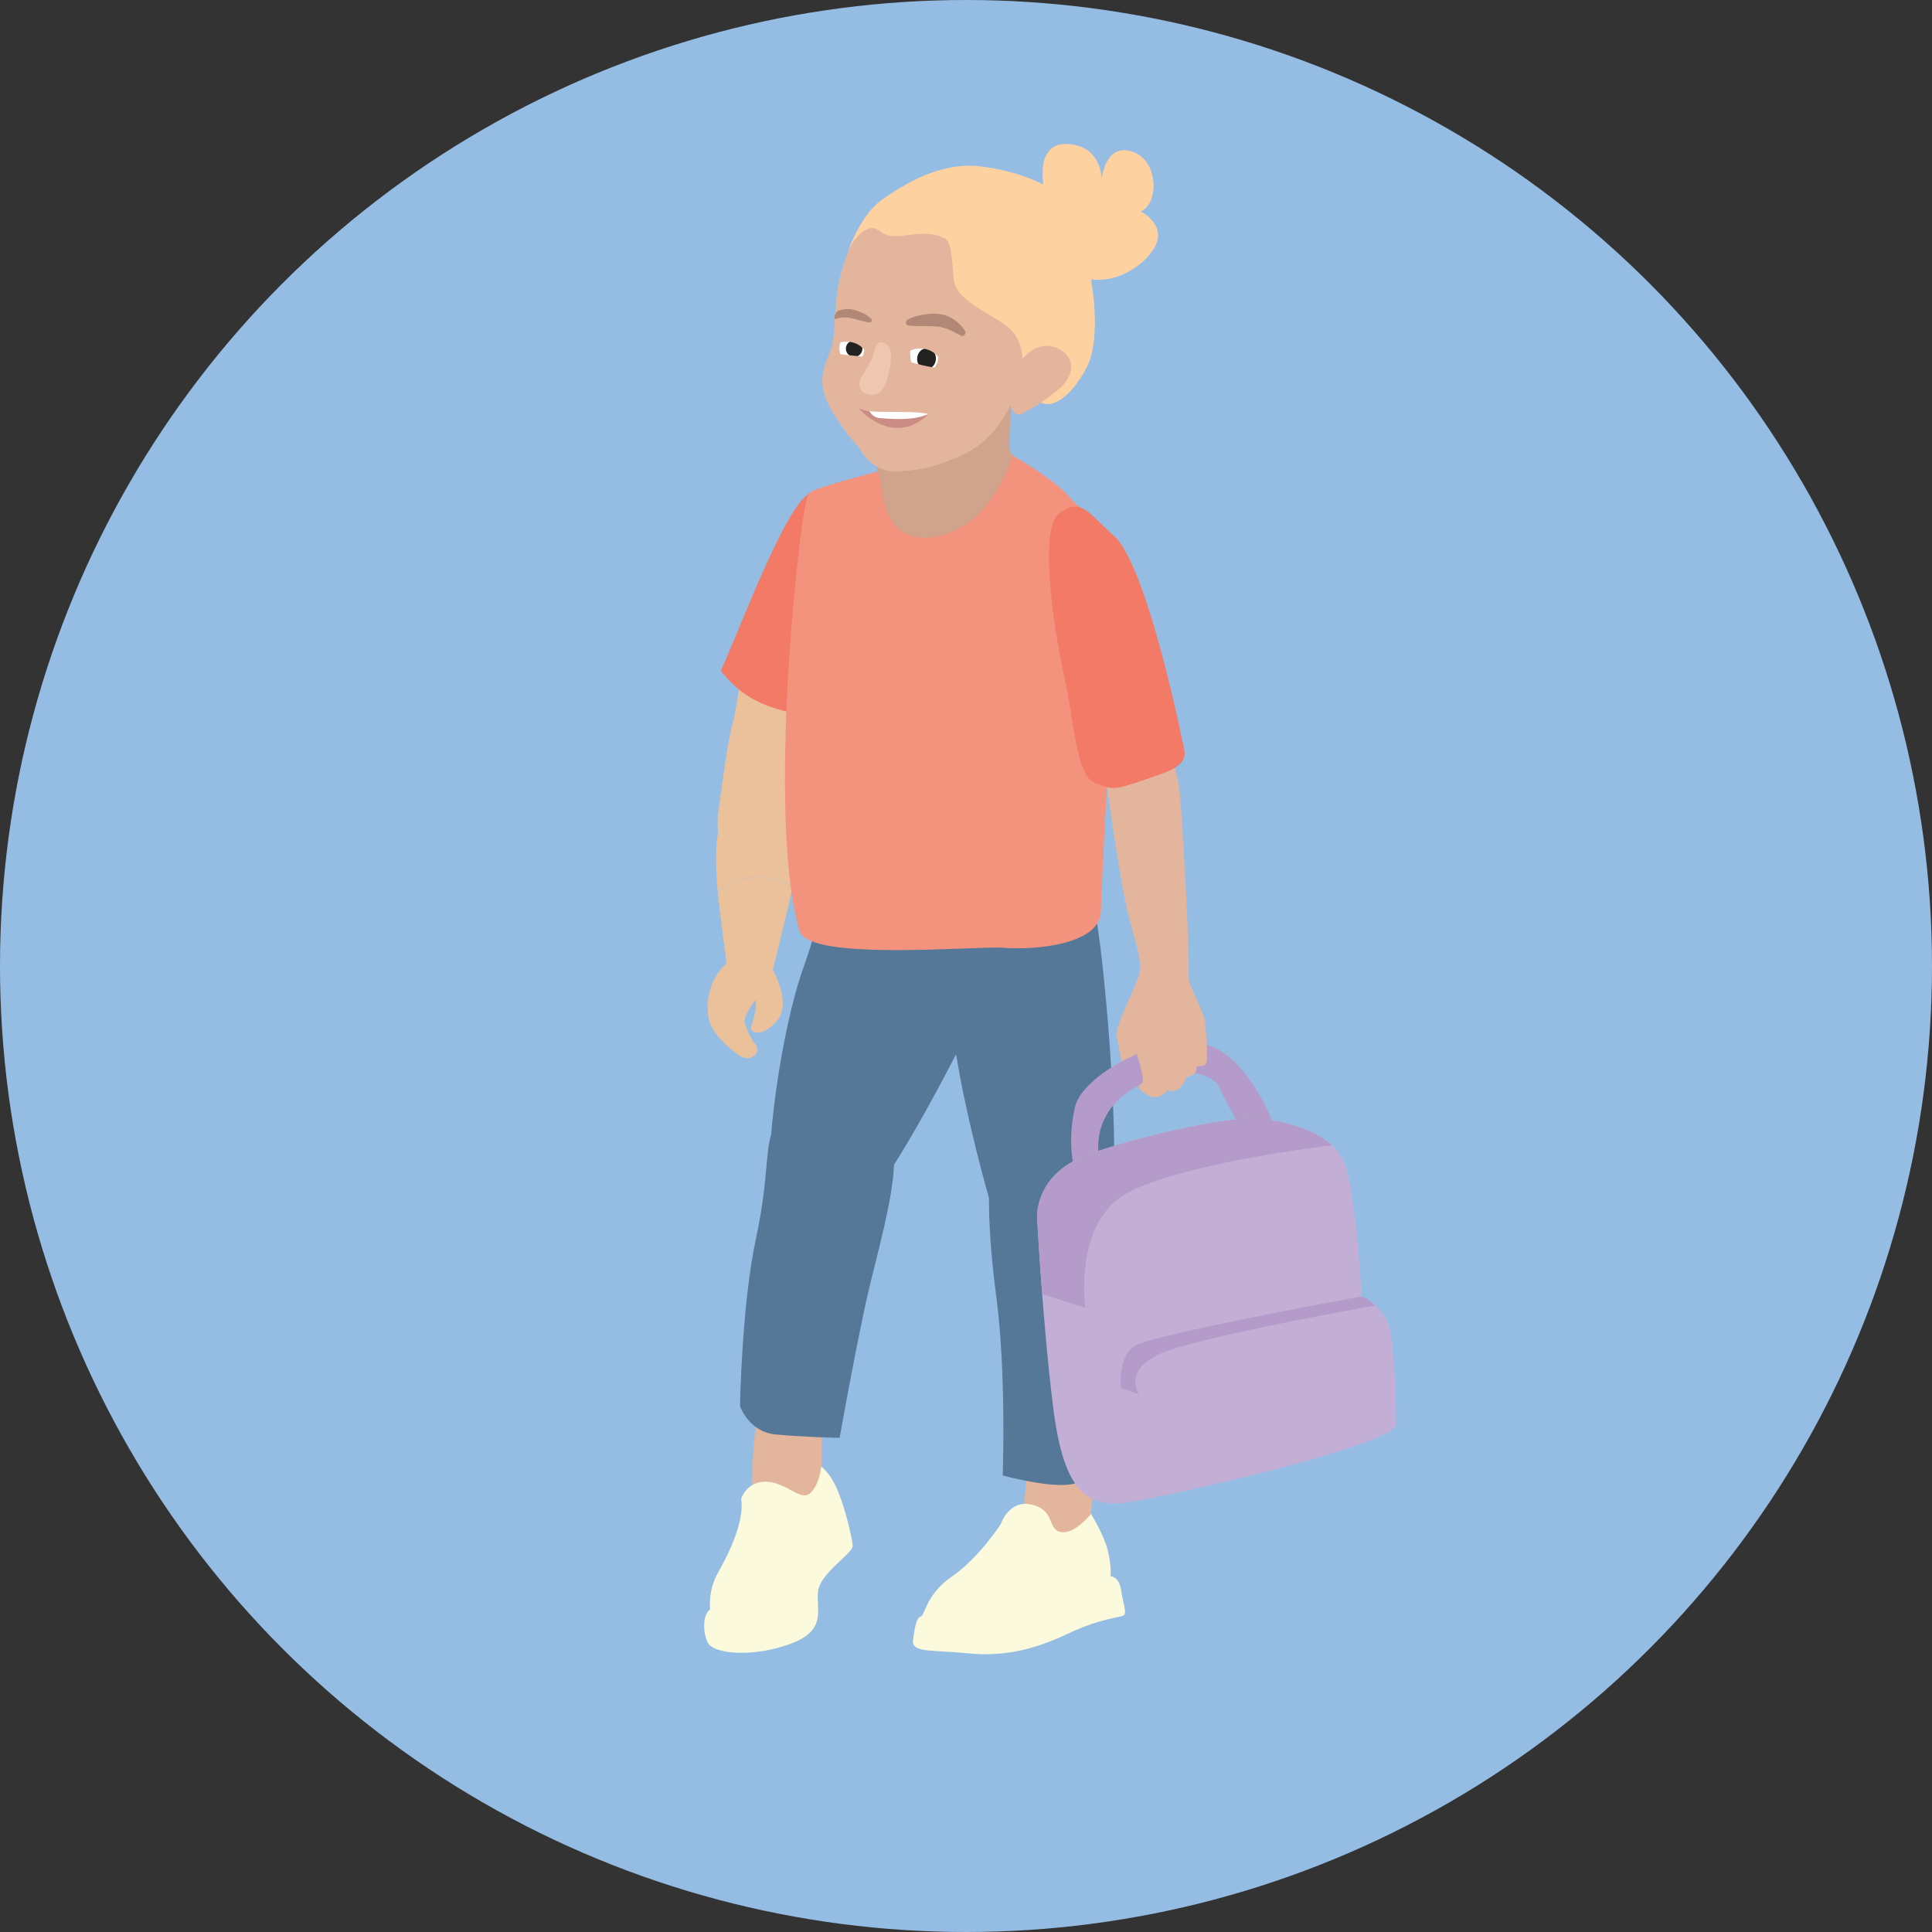 <?xml version="1.0" encoding="utf-8"?>
<!-- Generator: Adobe Illustrator 29.4.0, SVG Export Plug-In . SVG Version: 9.03 Build 0)  -->
<svg version="1.1" id="Layer_1" xmlns="http://www.w3.org/2000/svg" xmlns:xlink="http://www.w3.org/1999/xlink" x="0px" y="0px"
	 viewBox="0 0 67.88 67.88" style="enable-background:new 0 0 67.88 67.88;" xml:space="preserve">
<rect x="0" y="0" width="67.88" height="67.88" fill="#333333" stroke="none"/>
<style type="text/css">
	.st0{fill:#95BDE4;}
	.st1{fill:#E3B59D;}
	.st2{fill:#EBC19C;}
	.st3{fill:#557899;}
	.st4{fill:#FCFADD;}
	.st5{fill:#CFA38C;}
	.st6{fill:#F27A66;}
	.st7{fill:#FFFFFF;}
	.st8{fill:#232221;}
	.st9{fill:#B08875;}
	.st10{fill:#EFC7B1;}
	.st11{fill:#CB8C85;}
	.st12{fill:#FED1A0;}
	.st13{fill:#F3927D;}
	.st14{fill:#B49BC9;}
	.st15{fill:#C3AFD5;}
</style>
<g>
	<circle class="st0" cx="33.94" cy="33.94" r="33.94"/>
	<g>
		<path class="st1" d="M26.62,49.5c0,0-0.34,2.63-0.14,3.32c0.2,0.69,1.95,0.61,2.24-0.19c0.28-0.8,0.09-3.14,0.09-3.14L26.62,49.5z
			"/>
		<path class="st1" d="M36.19,51.06c0,0-0.32,2-0.17,2.58c0.16,0.58,1.17,0.88,1.88,0.58c0.71-0.31,0.4-3.1,0.4-3.1L36.19,51.06z"/>
		<g>
			<path class="st2" d="M28.4,24.9c-0.02,0.33,0.12,4.34-0.47,5.03c-0.58,0.69-2.96,0.76-2.7-1.32c0.12-0.95,0.36-2.69,0.51-3.19
				c0.16-0.49,0.47-3.24,0.79-3.84c0.46-0.85,1.14,0.96,1.27,1.48C27.93,23.57,28.48,23.65,28.4,24.9z"/>
			<path class="st2" d="M25.2,31.12c0.01,0.07,0.01,0.15,0.02,0.23c0.01-0.01,0.02-0.02,0.03-0.03c0.74-0.62,1.81-0.67,2.61-0.16
				c0.13-0.62,0.27-1.3,0.34-1.83c0.12-0.82-0.12-1.44-1-1.61c-0.89-0.17-1.38,0.01-1.74,0.77C25.09,29.26,25.14,30.31,25.2,31.12z"
				/>
			<path class="st2" d="M25.25,31.32c-0.01,0.01-0.02,0.02-0.03,0.03c0.08,0.87,0.3,2.34,0.3,2.54c0,0.21,0.35,0.83,0.72,0.84
				c0.38,0.01,0.85-0.4,0.85-0.4s0.36-1.45,0.54-2.21c0.07-0.27,0.14-0.61,0.22-0.96C27.06,30.66,26,30.7,25.25,31.32z"/>
		</g>
		<path class="st2" d="M26.29,33.2c0.36,0.02,0.97,0.31,0.82,0.8c0,0,0.74,1.22,0.19,1.86s-0.99,0.42-0.91,0.2
			c0.08-0.23,0.22-0.63,0.15-0.93c0,0-0.21,0.26-0.36,0.62c-0.08,0.19,0.15,0.68,0.39,0.98c0.19,0.24-0.24,0.7-0.71,0.27
			c0,0-0.69-0.49-0.9-1.02c-0.21-0.53-0.11-1.6,0.61-2.16C25.55,33.8,25.56,33.15,26.29,33.2z"/>
		<path class="st3" d="M29.52,28.57c0,0-0.42,3-1.27,5.36c-0.85,2.36-1.4,6.82-1.14,7.72c0.26,0.9,1.62,2.39,2.82,1.24
			c1.2-1.15,2.96-4.48,3.86-6.23s2.47-7.19-0.21-8.13S30.3,26.84,29.52,28.57z"/>
		<path class="st3" d="M26,49.41c0,0,0.06-3.58,0.56-5.89c0.5-2.31,0.28-3.44,0.69-3.95c0.41-0.51,2.94-0.78,3.83,0.04
			c0.89,0.83-0.23,4.13-0.7,6.35c-0.47,2.22-0.88,4.56-0.88,4.56s-1.27-0.03-2.23-0.12C26.32,50.33,26,49.41,26,49.41z"/>
		<path class="st3" d="M33.03,31.1c0,0,0.17,2.45,0.43,4.98s1.66,7.8,2.28,8.81c0.62,1.02,2.71,1.91,3.19-0.73
			c0.47-2.63,0.09-7.75-0.22-10.48c-0.32-2.73-0.78-5.35-2.62-5.07C34.23,28.9,32.95,30.12,33.03,31.1z"/>
		<path class="st3" d="M34.76,41.71c0,0-0.1,1.22,0.25,3.9c0.35,2.68,0.22,6.23,0.22,6.23s1.75,0.48,2.5,0.29
			c0.75-0.19,0.98-0.41,0.98-0.41s0.19-4.01,0.28-5.87c0.09-1.86,0.08-3.74-0.13-4.32C38.65,40.95,35.47,37.99,34.76,41.71z"/>
		<path class="st4" d="M26.04,52.66c0,0,0.19-0.63,0.9-0.6s1.21,0.72,1.54,0.39s0.37-0.92,0.37-0.92s0.33,0.2,0.61,0.91
			c0.28,0.71,0.47,1.58,0.5,1.86c0.02,0.28-1.15,0.96-1.22,1.62c-0.07,0.65,0.33,1.36-0.98,1.84c-1.31,0.48-2.71,0.36-2.9-0.06
			c-0.19-0.42-0.15-1,0.09-1.15c0,0-0.09-0.67,0.29-1.32C25.62,54.57,26.17,53.41,26.04,52.66z"/>
		<path class="st1" d="M38.78,26.83c0,0,0.55,4.11,0.86,5.29c0.3,1.18,0.52,1.71,0.36,2.2c-0.16,0.49-0.85,1.78-0.77,2.1
			s0.17,1.09,0.4,1.45c0.23,0.36,2.35-0.49,2.54-1.06s-0.44-1.61-0.41-2.66c0.03-1.04-0.19-4.73-0.28-5.99
			c-0.08-1.26-0.63-2.46-0.86-2.71C40.4,25.2,38.63,25.72,38.78,26.83z"/>
		<path class="st4" d="M35.16,53.55c0,0,0.29-0.89,1.11-0.68s0.52,0.88,1.01,0.96s1.05-0.64,1.05-0.64s0.46,0.73,0.6,1.32
			s0.08,0.87,0.08,0.87s0.31,0,0.38,0.49c0.07,0.49,0.22,0.81,0.08,0.89s-0.81,0.1-1.93,0.63s-2.2,0.83-3.51,0.7
			c-1.31-0.13-2.01-0.01-1.95-0.47s0.12-0.78,0.27-0.82c0.15-0.04,0.18-0.79,1.11-1.42C34.4,54.73,35.16,53.55,35.16,53.55z"/>
		<g>
			<path class="st5" d="M33.13,11.92c1.31-0.13,2.44,0.92,2.4,2.23c-0.02,0.54-0.12,1.58-0.03,1.73c0.28,0.46,1.14,1.68,1.7,2.38
				s-2,4.6-5.22,3.38c-3.22-1.23-0.77-2.6-1.22-5.81c-0.07-0.48,0.37-1.07,0.42-1.88C31.24,12.89,32.07,12.03,33.13,11.92
				L33.13,11.92z"/>
			<path class="st6" d="M30.03,19.24c0-0.13-0.02-0.26-0.07-0.39c-0.21-0.52-0.85-1.88-1.56-1.48c-0.87,0.5-2.62,5.28-3.08,6.2
				c0.78,0.94,1.42,1.27,3.02,1.59c1.17-0.13,1.93-3.34,1.77-4.05C30,20.56,30.01,19.63,30.03,19.24z"/>
			<path class="st1" d="M30.69,7.65c-0.72,0.68-0.78,0.81-1.06,1.68c-0.43,1.33-0.19,2.36-0.48,3.06s-0.45,1.22,0.16,2.18
				s0.86,1.12,0.86,1.12s0.38,0.96,1.46,0.87c1.09-0.09,1.29-0.22,1.84-0.43c0.55-0.21,1.36-0.57,2.03-1.88
				c0.68-1.3,1.5-2.86,0.96-4.95S32.17,6.26,30.69,7.65z"/>
			<path class="st7" d="M31.98,12.42c-0.01,0.39,0.21,0.71,0.49,0.71c0.28,0,0.51-0.31,0.51-0.69c0.01-0.39-0.17-0.45-0.45-0.46
				C32.26,11.98,31.98,12.04,31.98,12.42z"/>
			
				<ellipse transform="matrix(0.106 -0.994 0.994 0.106 16.588 43.624)" class="st8" cx="32.55" cy="12.59" rx="0.37" ry="0.33"/>
			<path class="st9" d="M33.91,11.64c-0.1-0.17-0.23-0.3-0.39-0.41c-0.16-0.11-0.35-0.19-0.56-0.2c-0.2-0.02-0.37,0-0.55,0.03
				c-0.18,0.03-0.35,0.08-0.52,0.17c-0.05,0.03-0.08,0.1-0.05,0.15c0.02,0.04,0.05,0.06,0.09,0.06l0.01,0
				c0.17,0.01,0.33,0.02,0.5,0.02c0.16,0,0.33,0,0.47,0.01c0.13,0.01,0.27,0.05,0.41,0.1c0.14,0.06,0.28,0.14,0.42,0.21l0.01,0.01
				c0.05,0.03,0.12,0.01,0.15-0.04C33.93,11.71,33.93,11.67,33.91,11.64z"/>
			<path class="st9" d="M29.57,11.16c0.1-0.01,0.2-0.01,0.3,0.01c0.1,0.02,0.21,0.05,0.32,0.08c0.11,0.03,0.22,0.06,0.34,0.08
				l0.01,0c0.04,0.01,0.08-0.02,0.09-0.06c0.01-0.03,0-0.05-0.02-0.07c-0.1-0.09-0.2-0.16-0.32-0.21c-0.12-0.05-0.23-0.1-0.36-0.12
				c-0.14-0.03-0.29-0.01-0.42,0.03c-0.2,0.03-0.21,0.32-0.18,0.31C29.32,11.21,29.47,11.17,29.57,11.16z"/>
			<path class="st1" d="M32.5,12.26c-0.16-0.03-0.31-0.02-0.44,0.03c-0.1,0.03-0.18,0.08-0.26,0.15c-0.01,0-0.01,0-0.02,0
				c0.1-0.35,0.44-0.58,0.75-0.6c0.59-0.04,0.68,0.57,0.73,0.96c-0.04-0.01-0.08-0.02-0.12-0.03C32.98,12.55,32.84,12.33,32.5,12.26
				z"/>
			<path class="st1" d="M33.02,12.94c-0.18,0.21-0.4,0.33-0.62,0.31c-0.26-0.03-0.48-0.25-0.62-0.59
				C32.19,12.79,32.6,12.89,33.02,12.94z"/>
			
				<ellipse transform="matrix(0.018 -1 1 0.018 17.163 41.933)" class="st7" cx="29.92" cy="12.23" rx="0.53" ry="0.44"/>
			<circle class="st8" cx="30.01" cy="12.25" r="0.29"/>
			<path class="st1" d="M30.52,12.55c-0.17,0.14-0.48,0.29-0.68,0.26c-0.25-0.03-0.46-0.19-0.59-0.43
				C29.63,12.49,30.13,12.5,30.52,12.55z"/>
			<path class="st10" d="M31.3,12.62c-0.02,0.15-0.1,1.3-0.68,1.25c-0.58-0.05-0.42-0.52-0.35-0.64c0.08-0.12,0.3-0.47,0.37-0.63
				c0.07-0.16,0.1-0.58,0.3-0.58C31.15,12.04,31.35,12.21,31.3,12.62z"/>
			<path class="st1" d="M29.91,12.02c-0.16-0.03-0.31-0.02-0.44,0.03c-0.1,0.03-0.07,0.09-0.14,0.16c-0.01,0-0.01,0-0.02,0
				c0.1-0.35,0.32-0.59,0.64-0.61c0.59-0.04,0.68,0.57,0.73,0.96c-0.04-0.01-0.08-0.02-0.12-0.03
				C30.4,12.31,30.25,12.09,29.91,12.02z"/>
			<path class="st11" d="M30.18,14.35c0.01,0.03,1.2,1.38,2.43,0.21c0,0-0.59,0.2-0.85,0.09c-0.21-0.09-0.47-0.17-0.75-0.17
				c-0.2,0-0.36-0.01-0.48-0.03C30.29,14.41,30.19,14.35,30.18,14.35z"/>
			<path class="st7" d="M30.54,14.44c0.07,0.11,0.18,0.24,0.38,0.25c1.22,0.11,1.53-0.09,1.69-0.14c-0.21-0.09-1.32-0.08-1.6-0.08
				C30.82,14.47,30.66,14.46,30.54,14.44z"/>
			<path class="st12" d="M29.81,8.78c0,0,0.44-1.26,1.2-1.78c0.77-0.53,2.03-1.33,3.46-1.15c1.43,0.18,2.89,0.73,3.55,1.87
				s0.32,2.16,0.32,2.16s0.38,1.97-0.16,3.03c-0.54,1.06-1.75,2.23-2.25,0.09c0,0,0.11-0.92-0.44-1.44
				c-0.56-0.52-1.9-0.95-1.98-1.74c-0.08-0.79-0.06-1.31-0.33-1.45c-0.84-0.43-1.73,0.21-2.27-0.25
				C30.37,7.67,29.81,8.78,29.81,8.78z"/>
			<path class="st1" d="M35.58,13.2c0.26-0.63,0.78-1.2,1.45-1.01s0.89,0.92,0.1,1.54c-0.8,0.62-0.71,0.5-1.18,0.79
				C35.51,14.78,35.3,13.89,35.58,13.2z"/>
			<path class="st12" d="M36.71,6.79c0,0-0.45-1.78,0.78-1.73c1.23,0.05,1.22,1.24,1.22,1.24s0.1-1.27,1.05-0.98
				s0.98,1.83,0.32,2.11c0,0,1.11,0.54,0.33,1.49c-0.78,0.95-2.11,1.14-2.49,0.65C37.54,9.08,36.71,6.79,36.71,6.79z"/>
			<path class="st13" d="M35.57,16c0,0-0.68,2.57-2.78,2.87s-1.74-2.37-1.97-2.3c-0.24,0.07-2.11,0.54-2.4,0.75
				c-0.29,0.21-1.53,11.45-0.32,15.4c0.33,1.07,6.3,0.5,7.19,0.58c0.89,0.08,3.35-0.06,3.39-1.27c0.1-3.14,0.62-11.35,0.78-12.27
				c0.16-0.92-1.3-1.59-1.85-2.26C37.04,16.82,35.57,16,35.57,16z"/>
			<path class="st6" d="M41.61,26.35c0,0-1.28-6.49-2.48-7.53c-0.88-0.76-1.1-1.36-1.9-0.8c-0.8,0.56-0.11,4.6,0.18,5.82
				c0.29,1.22,0.38,3.4,1.05,3.66s0.63,0.28,1.89-0.15C41,27.12,41.73,26.93,41.61,26.35z"/>
		</g>
		<path class="st14" d="M38.61,40.62c0,0-0.33-1.55,1.34-2.45c1.67-0.89,2.69-0.37,2.87,0c0.18,0.37,0.88,1.7,0.88,1.7l1.09-0.26
			c0,0-0.88-2.5-2.44-2.92s-4.32,1.07-4.58,2.2c-0.26,1.13-0.07,1.95-0.07,1.95S38.26,41.37,38.61,40.62z"/>
		<path class="st15" d="M36.44,42.8c0,0-0.13-1.57,1.85-2.26c1.98-0.7,5.14-1.36,6.01-1.24c0.87,0.12,2.59,0.44,2.98,1.69
			s0.56,4.56,0.56,4.56s0.89,0.31,1.03,1.38c0.15,1.07,0.18,2.36,0.18,3.1c0.01,0.74-7.7,2.46-9.26,2.73
			c-1.56,0.27-2.41-0.26-2.79-3.34S36.44,42.8,36.44,42.8z"/>
		<path class="st1" d="M39.93,36.99c0,0,0.33,1,0.19,1.07s-0.13,0.18,0,0.28c0.13,0.1,0.37,0.27,0.6,0.19s0.31-0.25,0.31-0.25
			s0.13,0.12,0.31,0.02c0.18-0.1,0.34-0.37,0.33-0.45c0,0,0.31-0.06,0.35-0.23s0.04-0.17,0.04-0.17s0.27,0.06,0.33-0.12
			s-0.03-1.34-0.07-1.54c-0.04-0.19-0.55-1.2-0.56-1.43s-1.62,1.06-1.68,1.68C40.04,36.66,39.93,36.99,39.93,36.99z"/>
		<path class="st14" d="M39.24,42.16c1.49-1.21,7.54-1.92,7.55-1.92c-0.68-0.64-1.83-0.85-2.49-0.94c-0.87-0.12-4.03,0.54-6.01,1.24
			c-1.98,0.7-1.85,2.26-1.85,2.26s0.06,1.13,0.18,2.67l1.51,0.48C38.14,45.95,37.75,43.37,39.24,42.16z"/>
		<path class="st14" d="M47.83,45.55c0,0-7.33,1.34-7.95,1.73c-0.62,0.39-0.5,1.48-0.5,1.48l0.64,0.23c0,0-0.61-0.85,0.8-1.45
			c1.42-0.6,7.49-1.67,7.49-1.67S48.1,45.63,47.83,45.55z"/>
	</g>
</g>
</svg>
